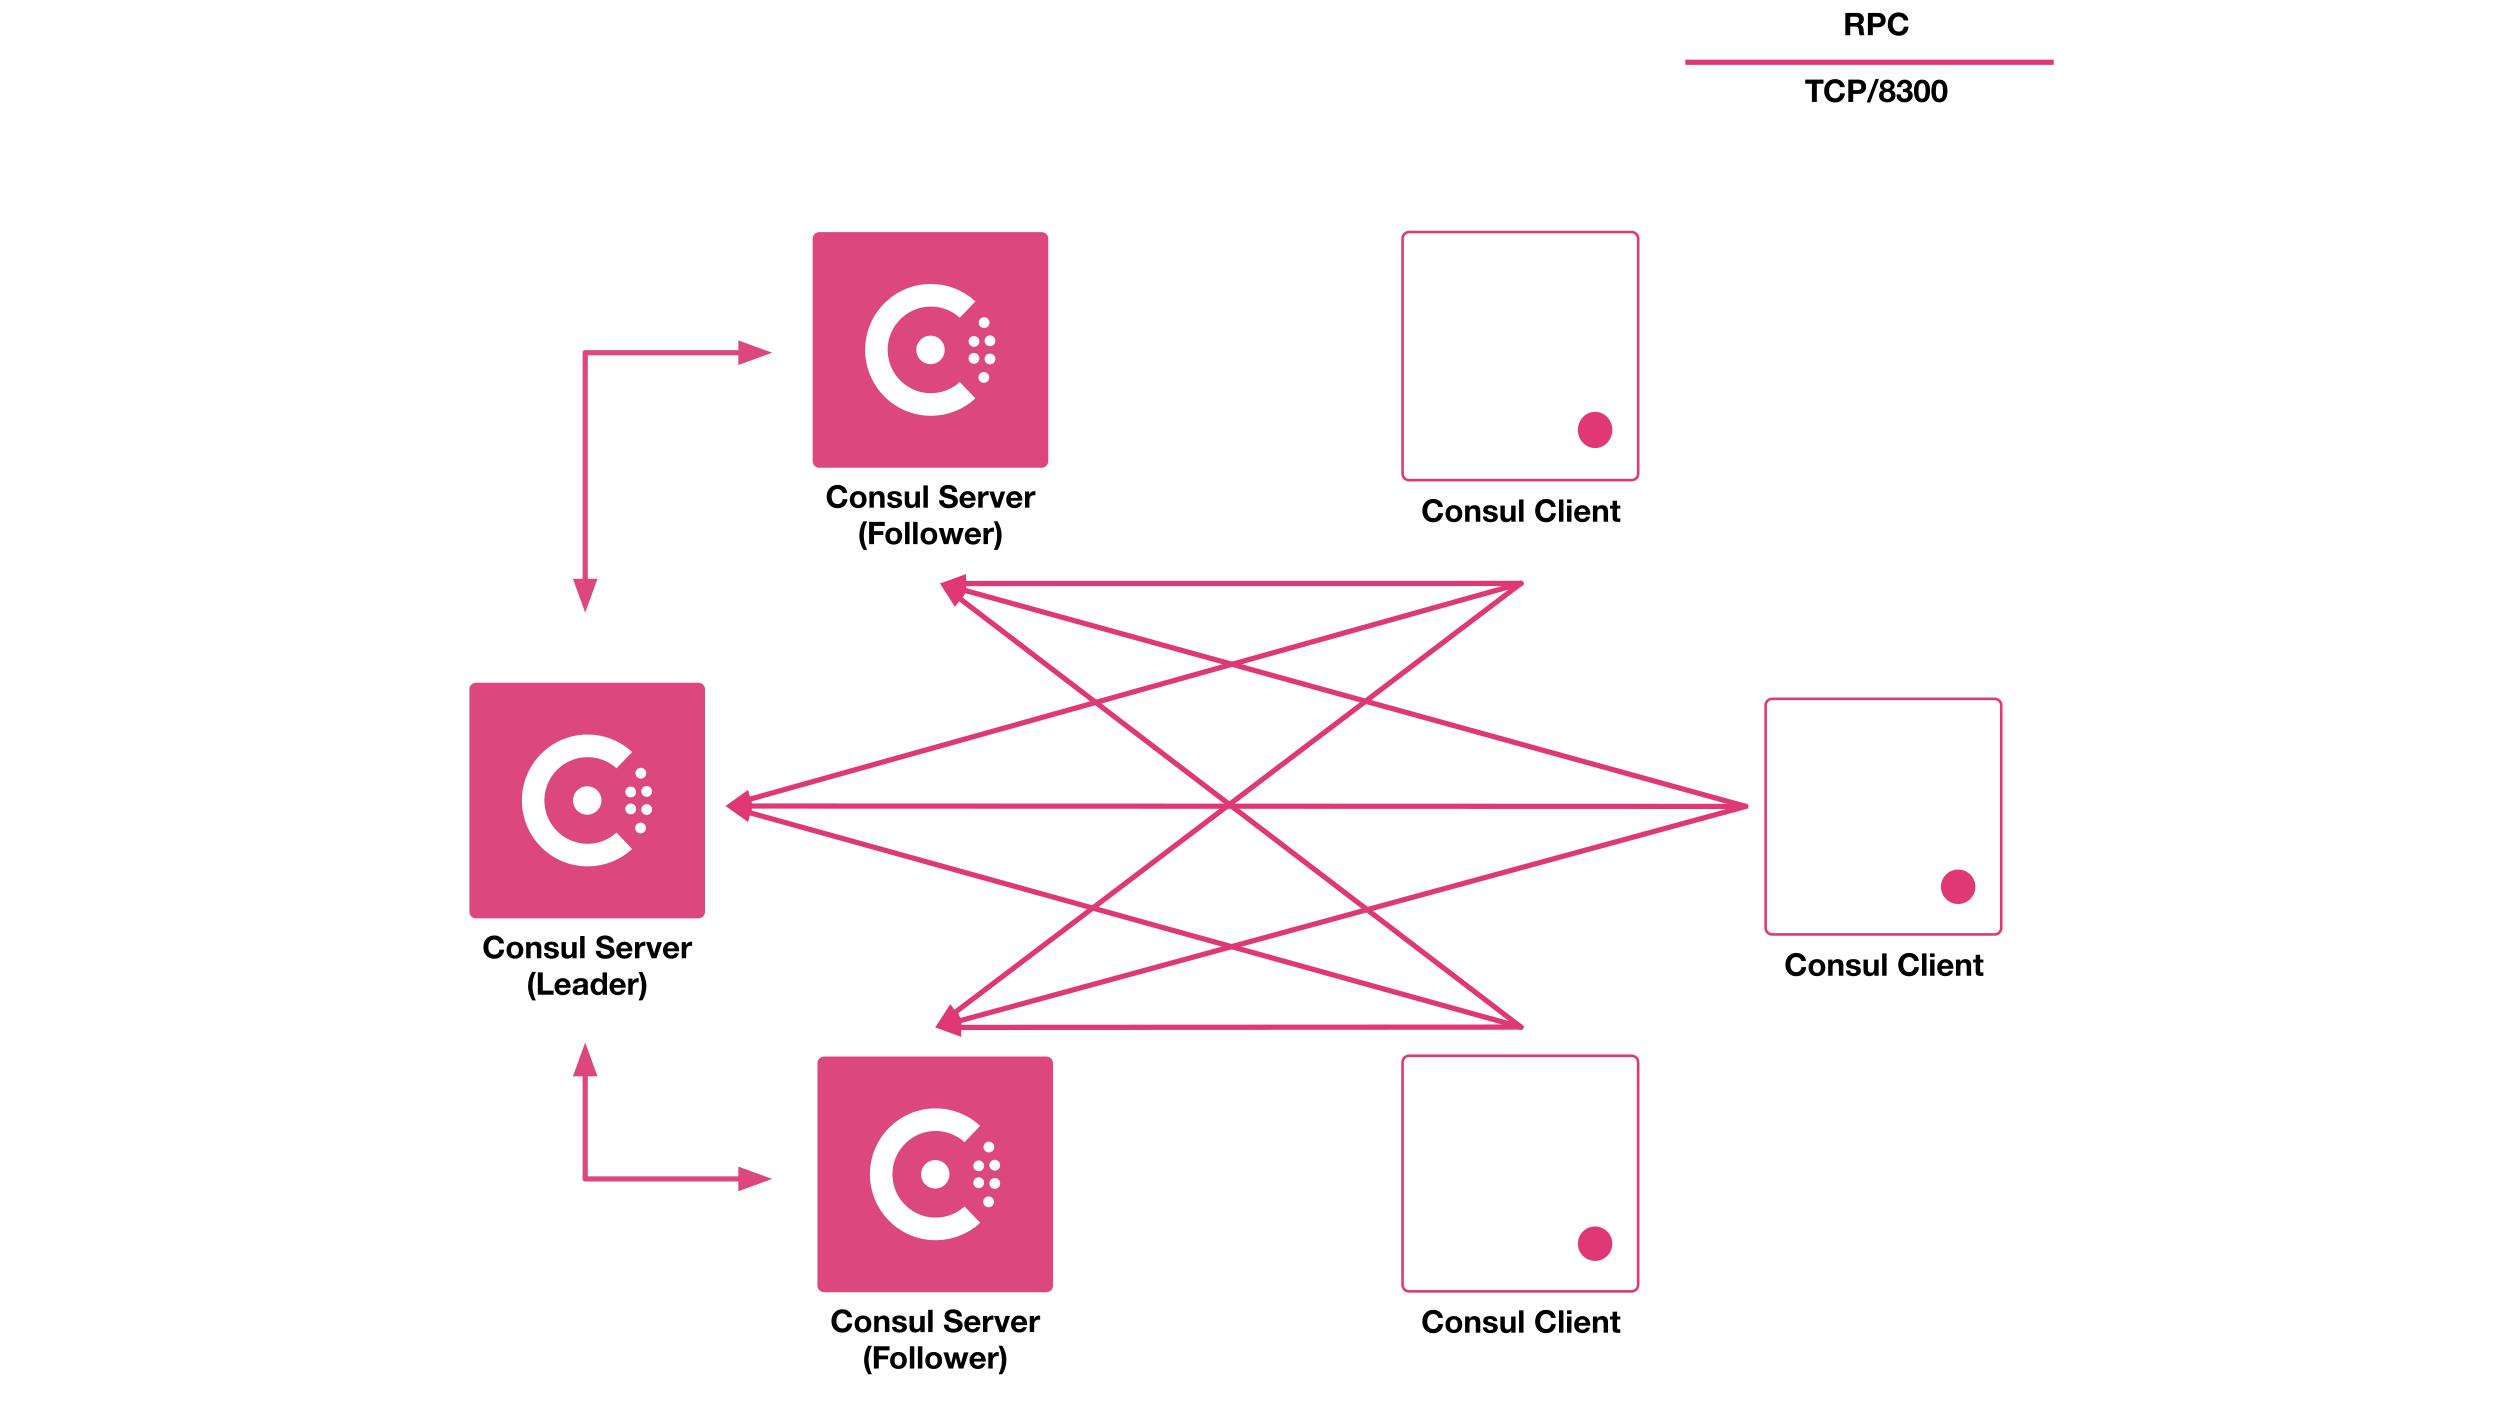 <svg version="1.1" viewBox="0.0 0.0 960.0 540.0" fill="none" stroke="none" stroke-linecap="square" stroke-miterlimit="10" xmlns:xlink="http://www.w3.org/1999/xlink" xmlns="http://www.w3.org/2000/svg"><rect x="0.0" y="0.0" width="960.0" height="540.0" fill="#333333" stroke="none"/><clipPath id="g155373dfe26_0_1495.0"><path d="m0 0l960.0 0l0 540.0l-960.0 0l0 -540.0z" clip-rule="nonzero"/></clipPath><g clip-path="url(#g155373dfe26_0_1495.0)"><path fill="#ffffff" d="m0 0l960.0 0l0 540.0l-960.0 0z" fill-rule="evenodd"/><path fill="#ffffff" d="m538.58 407.92l0 0c0 -1.388 1.125 -2.513 2.513 -2.513l85.447 0c0.667 0 1.306 0.265 1.777 0.736c0.471 0.471 0.736 1.111 0.736 1.777l0 85.454c0 1.388 -1.125 2.513 -2.513 2.513l-85.447 0c-1.388 0 -2.513 -1.125 -2.513 -2.513z" fill-rule="evenodd"/><path stroke="#e03875" stroke-width="1.0" stroke-miterlimit="400.0" stroke-linecap="butt" d="m538.58 407.92l0 0c0 -1.388 1.125 -2.513 2.513 -2.513l85.447 0c0.667 0 1.306 0.265 1.777 0.736c0.471 0.471 0.736 1.111 0.736 1.777l0 85.454c0 1.388 -1.125 2.513 -2.513 2.513l-85.447 0c-1.388 0 -2.513 -1.125 -2.513 -2.513z" fill-rule="evenodd"/><path fill="#e03875" d="m605.896 477.576l0 0c0 -3.654 2.962 -6.616 6.615 -6.616l0 0c1.754 0 3.437 0.697 4.678 1.938c1.241 1.241 1.938 2.923 1.938 4.678l0 0c0 3.654 -2.962 6.616 -6.615 6.616l0 0c-3.653 0 -6.615 -2.962 -6.615 -6.616z" fill-rule="evenodd"/><path fill="#000000" fill-opacity="0.0" d="m530.918 498.218l106.245 0l0 41.772l-106.245 0z" fill-rule="evenodd"/><path fill="#000000" d="m550.394 502.972q1.453 0 2.484 0.828q1.031 0.812 1.203 2.25l-1.812 0q-0.125 -0.672 -0.672 -1.078q-0.547 -0.422 -1.203 -0.422q-1.109 0 -1.719 0.812q-0.609 0.797 -0.609 2.125q0 1.266 0.594 2.062q0.609 0.797 1.734 0.797q0.812 0 1.312 -0.5q0.516 -0.5 0.625 -1.406l1.828 0q-0.156 1.625 -1.188 2.562q-1.016 0.938 -2.578 0.938q-1.234 0 -2.203 -0.562q-0.969 -0.562 -1.5 -1.594q-0.516 -1.031 -0.516 -2.297q0 -1.969 1.156 -3.234q1.156 -1.281 3.062 -1.281zm7.879 2.391q1.469 0 2.344 0.906q0.875 0.891 0.875 2.375q0 1.484 -0.891 2.375q-0.875 0.891 -2.328 0.891q-1.438 0 -2.328 -0.891q-0.875 -0.906 -0.875 -2.375q0 -1.469 0.859 -2.375q0.875 -0.906 2.344 -0.906zm-1.5 3.281q0 0.984 0.406 1.484q0.406 0.5 1.094 0.5q0.734 0 1.125 -0.516q0.391 -0.531 0.391 -1.469q0 -0.922 -0.391 -1.453q-0.375 -0.547 -1.125 -0.547q-0.688 0 -1.094 0.5q-0.406 0.5 -0.406 1.5zm9.377 -3.281q1.188 0 1.719 0.609q0.547 0.594 0.547 1.891l0 3.875l-1.703 0l0 -3.562q0 -0.719 -0.25 -1.094q-0.25 -0.375 -0.844 -0.375q-0.703 0 -1.016 0.422q-0.312 0.422 -0.312 1.297l0 3.312l-1.688 0l0 -6.203l1.609 0l0 0.859l0.031 0q0.312 -0.5 0.812 -0.766q0.5 -0.266 1.094 -0.266zm6.098 0q1.266 0 1.953 0.5q0.703 0.5 0.797 1.484l-1.625 0q-0.047 -0.438 -0.344 -0.641q-0.281 -0.203 -0.828 -0.203q-0.484 0 -0.719 0.156q-0.219 0.141 -0.219 0.422q0 0.281 0.297 0.469q0.297 0.188 1.188 0.359q1.422 0.266 1.906 0.703q0.5 0.438 0.5 1.141q0 1.047 -0.781 1.609q-0.766 0.547 -2.047 0.547q-1.297 0 -2.078 -0.547q-0.781 -0.547 -0.844 -1.641l1.625 0q0 0.484 0.375 0.766q0.375 0.281 0.938 0.281q0.5 0 0.797 -0.219q0.312 -0.219 0.312 -0.578q0 -0.328 -0.406 -0.531q-0.391 -0.203 -1.469 -0.422q-1.078 -0.219 -1.547 -0.609q-0.469 -0.391 -0.469 -1.062q0 -0.984 0.688 -1.484q0.703 -0.5 2.0 -0.5zm5.602 0.172l0 3.547q0 0.703 0.25 1.094q0.25 0.391 0.859 0.391q0.703 0 1.0 -0.422q0.312 -0.438 0.312 -1.297l0 -3.312l1.703 0l0 6.203l-1.625 0l0 -0.859l-0.031 0q-0.328 0.516 -0.844 0.781q-0.5 0.25 -1.062 0.25q-1.156 0 -1.703 -0.594q-0.547 -0.594 -0.547 -1.906l0 -3.875l1.688 0zm7.176 -2.359l0 8.562l-1.703 0l0 -8.562l1.703 0zm8.693 -0.203q1.453 0 2.484 0.828q1.031 0.812 1.203 2.25l-1.812 0q-0.125 -0.672 -0.672 -1.078q-0.547 -0.422 -1.203 -0.422q-1.109 0 -1.719 0.812q-0.609 0.797 -0.609 2.125q0 1.266 0.594 2.062q0.609 0.797 1.734 0.797q0.812 0 1.312 -0.5q0.516 -0.5 0.625 -1.406l1.828 0q-0.156 1.625 -1.188 2.562q-1.016 0.938 -2.578 0.938q-1.234 0 -2.203 -0.562q-0.969 -0.562 -1.5 -1.594q-0.516 -1.031 -0.516 -2.297q0 -1.969 1.156 -3.234q1.156 -1.281 3.062 -1.281zm6.629 0.203l0 8.562l-1.703 0l0 -8.562l1.703 0zm3.094 0l0 1.391l-1.703 0l0 -1.391l1.703 0zm0 2.359l0 6.203l-1.703 0l0 -6.203l1.703 0zm4.203 -0.172q1.375 0 2.203 0.953q0.828 0.938 0.828 2.422l-0.016 0.312l-4.484 0q0.047 0.797 0.422 1.188q0.391 0.391 1.094 0.391q0.469 0 0.859 -0.234q0.391 -0.25 0.5 -0.578l1.5 0q-0.344 1.047 -1.062 1.578q-0.719 0.516 -1.844 0.516q-1.438 0 -2.312 -0.906q-0.859 -0.906 -0.859 -2.359q0 -1.391 0.891 -2.328q0.891 -0.953 2.281 -0.953zm-1.469 2.609l2.781 0q-0.125 -0.688 -0.453 -1.0q-0.312 -0.328 -0.922 -0.328q-0.609 0 -0.984 0.359q-0.359 0.344 -0.422 0.969zm9.047 -2.609q1.188 0 1.719 0.609q0.547 0.594 0.547 1.891l0 3.875l-1.703 0l0 -3.562q0 -0.719 -0.25 -1.094q-0.25 -0.375 -0.844 -0.375q-0.703 0 -1.016 0.422q-0.312 0.422 -0.312 1.297l0 3.312l-1.688 0l0 -6.203l1.609 0l0 0.859l0.031 0q0.312 -0.5 0.812 -0.766q0.5 -0.266 1.094 -0.266zm5.723 -1.688l0 1.859l1.25 0l0 1.141l-1.25 0l0 3.109q0 0.375 0.141 0.531q0.141 0.156 0.578 0.156q0.141 0 0.266 -0.016q0.141 -0.016 0.266 -0.031l0 1.328q-0.219 0.031 -0.484 0.047q-0.25 0.016 -0.5 0.016q-1.109 0 -1.547 -0.375q-0.422 -0.391 -0.422 -1.062l0 -3.703l-1.031 0l0 -1.141l1.031 0l0 -1.859l1.703 0z" fill-rule="nonzero"/><path fill="#000000" fill-opacity="0.0" d="m530.918 397.317l0 0c0 -1.61 1.305 -2.916 2.916 -2.916l100.413 0c0.773 0 1.515 0.307 2.062 0.854c0.547 0.547 0.854 1.288 0.854 2.062l0 99.129c0 1.61 -1.305 2.916 -2.916 2.916l-100.413 0c-1.61 0 -2.916 -1.305 -2.916 -2.916z" fill-rule="evenodd"/><path fill="#ffffff" d="m678.001 270.86l0 0c0 -1.388 1.125 -2.513 2.513 -2.513l85.447 0c0.667 0 1.306 0.265 1.777 0.736c0.471 0.471 0.736 1.111 0.736 1.777l0 85.454c0 1.388 -1.125 2.513 -2.513 2.513l-85.447 0c-1.388 0 -2.513 -1.125 -2.513 -2.513z" fill-rule="evenodd"/><path stroke="#e03875" stroke-width="1.0" stroke-miterlimit="400.0" stroke-linecap="butt" d="m678.001 270.86l0 0c0 -1.388 1.125 -2.513 2.513 -2.513l85.447 0c0.667 0 1.306 0.265 1.777 0.736c0.471 0.471 0.736 1.111 0.736 1.777l0 85.454c0 1.388 -1.125 2.513 -2.513 2.513l-85.447 0c-1.388 0 -2.513 -1.125 -2.513 -2.513z" fill-rule="evenodd"/><path fill="#e03875" d="m745.317 340.516l0 0c0 -3.654 2.962 -6.616 6.615 -6.616l0 0c1.754 0 3.437 0.697 4.678 1.938c1.241 1.241 1.938 2.923 1.938 4.678l0 0c0 3.654 -2.962 6.616 -6.615 6.616l0 0c-3.653 0 -6.615 -2.962 -6.615 -6.616z" fill-rule="evenodd"/><path fill="#000000" fill-opacity="0.0" d="m670.338 361.158l106.245 0l0 41.772l-106.245 0z" fill-rule="evenodd"/><path fill="#000000" d="m689.815 365.912q1.453 0 2.484 0.828q1.031 0.812 1.203 2.25l-1.812 0q-0.125 -0.672 -0.672 -1.078q-0.547 -0.422 -1.203 -0.422q-1.109 0 -1.719 0.812q-0.609 0.797 -0.609 2.125q0 1.266 0.594 2.062q0.609 0.797 1.734 0.797q0.812 0 1.312 -0.5q0.516 -0.5 0.625 -1.406l1.828 0q-0.156 1.625 -1.188 2.562q-1.016 0.938 -2.578 0.938q-1.234 0 -2.203 -0.562q-0.969 -0.562 -1.5 -1.594q-0.516 -1.031 -0.516 -2.297q0 -1.969 1.156 -3.234q1.156 -1.281 3.062 -1.281zm7.879 2.391q1.469 0 2.344 0.906q0.875 0.891 0.875 2.375q0 1.484 -0.891 2.375q-0.875 0.891 -2.328 0.891q-1.438 0 -2.328 -0.891q-0.875 -0.906 -0.875 -2.375q0 -1.469 0.859 -2.375q0.875 -0.906 2.344 -0.906zm-1.5 3.281q0 0.984 0.406 1.484q0.406 0.5 1.094 0.5q0.734 0 1.125 -0.516q0.391 -0.531 0.391 -1.469q0 -0.922 -0.391 -1.453q-0.375 -0.547 -1.125 -0.547q-0.688 0 -1.094 0.5q-0.406 0.5 -0.406 1.5zm9.377 -3.281q1.188 0 1.719 0.609q0.547 0.594 0.547 1.891l0 3.875l-1.703 0l0 -3.562q0 -0.719 -0.25 -1.094q-0.25 -0.375 -0.844 -0.375q-0.703 0 -1.016 0.422q-0.312 0.422 -0.312 1.297l0 3.312l-1.688 0l0 -6.203l1.609 0l0 0.859l0.031 0q0.312 -0.5 0.812 -0.766q0.5 -0.266 1.094 -0.266zm6.098 0q1.266 0 1.953 0.5q0.703 0.5 0.797 1.484l-1.625 0q-0.047 -0.438 -0.344 -0.641q-0.281 -0.203 -0.828 -0.203q-0.484 0 -0.719 0.156q-0.219 0.141 -0.219 0.422q0 0.281 0.297 0.469q0.297 0.188 1.188 0.359q1.422 0.266 1.906 0.703q0.5 0.438 0.5 1.141q0 1.047 -0.781 1.609q-0.766 0.547 -2.047 0.547q-1.297 0 -2.078 -0.547q-0.781 -0.547 -0.844 -1.641l1.625 0q0 0.484 0.375 0.766q0.375 0.281 0.938 0.281q0.5 0 0.797 -0.219q0.312 -0.219 0.312 -0.578q0 -0.328 -0.406 -0.531q-0.391 -0.203 -1.469 -0.422q-1.078 -0.219 -1.547 -0.609q-0.469 -0.391 -0.469 -1.062q0 -0.984 0.688 -1.484q0.703 -0.5 2.0 -0.5zm5.602 0.172l0 3.547q0 0.703 0.25 1.094q0.25 0.391 0.859 0.391q0.703 0 1.0 -0.422q0.312 -0.438 0.312 -1.297l0 -3.312l1.703 0l0 6.203l-1.625 0l0 -0.859l-0.031 0q-0.328 0.516 -0.844 0.781q-0.5 0.25 -1.062 0.25q-1.156 0 -1.703 -0.594q-0.547 -0.594 -0.547 -1.906l0 -3.875l1.688 0zm7.176 -2.359l0 8.562l-1.703 0l0 -8.562l1.703 0zm8.693 -0.203q1.453 0 2.484 0.828q1.031 0.812 1.203 2.25l-1.812 0q-0.125 -0.672 -0.672 -1.078q-0.547 -0.422 -1.203 -0.422q-1.109 0 -1.719 0.812q-0.609 0.797 -0.609 2.125q0 1.266 0.594 2.062q0.609 0.797 1.734 0.797q0.812 0 1.313 -0.5q0.516 -0.5 0.625 -1.406l1.828 0q-0.156 1.625 -1.188 2.562q-1.016 0.938 -2.578 0.938q-1.234 0 -2.203 -0.562q-0.969 -0.562 -1.5 -1.594q-0.516 -1.031 -0.516 -2.297q0 -1.969 1.156 -3.234q1.156 -1.281 3.062 -1.281zm6.629 0.203l0 8.562l-1.703 0l0 -8.562l1.703 0zm3.094 0l0 1.391l-1.703 0l0 -1.391l1.703 0zm0 2.359l0 6.203l-1.703 0l0 -6.203l1.703 0zm4.203 -0.172q1.375 0 2.203 0.953q0.828 0.938 0.828 2.422l-0.016 0.312l-4.484 0q0.047 0.797 0.422 1.188q0.391 0.391 1.094 0.391q0.469 0 0.859 -0.234q0.391 -0.25 0.5 -0.578l1.5 0q-0.344 1.047 -1.062 1.578q-0.719 0.516 -1.844 0.516q-1.438 0 -2.312 -0.906q-0.859 -0.906 -0.859 -2.359q0 -1.391 0.891 -2.328q0.891 -0.953 2.281 -0.953zm-1.469 2.609l2.781 0q-0.125 -0.688 -0.453 -1.0q-0.312 -0.328 -0.922 -0.328q-0.609 0 -0.984 0.359q-0.359 0.344 -0.422 0.969zm9.047 -2.609q1.188 0 1.719 0.609q0.547 0.594 0.547 1.891l0 3.875l-1.703 0l0 -3.562q0 -0.719 -0.25 -1.094q-0.25 -0.375 -0.844 -0.375q-0.703 0 -1.016 0.422q-0.312 0.422 -0.312 1.297l0 3.312l-1.688 0l0 -6.203l1.609 0l0 0.859l0.031 0q0.312 -0.5 0.812 -0.766q0.5 -0.266 1.094 -0.266zm5.723 -1.688l0 1.859l1.25 0l0 1.141l-1.25 0l0 3.109q0 0.375 0.141 0.531q0.141 0.156 0.578 0.156q0.141 0 0.266 -0.016q0.141 -0.016 0.266 -0.031l0 1.328q-0.219 0.031 -0.484 0.047q-0.25 0.016 -0.5 0.016q-1.109 0 -1.547 -0.375q-0.422 -0.391 -0.422 -1.062l0 -3.703l-1.031 0l0 -1.141l1.031 0l0 -1.859l1.703 0z" fill-rule="nonzero"/><path fill="#000000" fill-opacity="0.0" d="m670.338 260.085l0 0c0 -1.61 1.305 -2.916 2.916 -2.916l100.413 0c0.773 0 1.515 0.307 2.062 0.854c0.547 0.547 0.854 1.288 0.854 2.062l0 99.129c0 1.61 -1.305 2.916 -2.916 2.916l-100.413 0c-1.61 0 -2.916 -1.305 -2.916 -2.916z" fill-rule="evenodd"/><path fill="#dc477d" d="m180.248 264.682l0 0c0 -1.388 1.125 -2.513 2.513 -2.513l85.448 0c0.667 0 1.306 0.265 1.777 0.736c0.471 0.471 0.736 1.111 0.736 1.777l0 85.448c0 1.388 -1.125 2.513 -2.513 2.513l-85.448 0c-1.388 0 -2.513 -1.125 -2.513 -2.513z" fill-rule="evenodd"/><path fill="#ffffff" d="m225.662 332.688c-13.937 0.012 -25.244 -11.313 -25.256 -25.294c-0.011 -13.981 11.278 -25.324 25.214 -25.335c6.34 -0.005 12.449 2.384 17.113 6.691l0 0l-5.989 6.285l0 0c-6.795 -6.16 -17.282 -5.628 -23.423 1.189c-6.141 6.817 -5.61 17.337 1.185 23.497c6.314 5.724 15.923 5.724 22.238 0l0 0l5.989 6.285l0 0c-4.65 4.302 -10.746 6.688 -17.072 6.682z" fill-rule="evenodd"/><path fill="#ffffff" d="m245.968 320.026c-1.142 0 -2.068 -0.929 -2.068 -2.075c0 -1.146 0.926 -2.075 2.068 -2.075c1.142 0 2.068 0.929 2.068 2.075c-0.003 1.145 -0.927 2.072 -2.068 2.075z" fill-rule="evenodd"/><path fill="#ffffff" d="m225.501 312.859c-3.017 0 -5.463 -2.454 -5.463 -5.481c0 -3.027 2.446 -5.481 5.463 -5.481c3.017 0 5.463 2.454 5.463 5.481c-0.003 3.026 -2.447 5.478 -5.463 5.481z" fill-rule="evenodd"/><path fill="#ffffff" d="m248.336 312.938c-1.142 0 -2.068 -0.929 -2.068 -2.075c0 -1.146 0.926 -2.075 2.068 -2.075c1.142 0 2.068 0.929 2.068 2.075c-0.003 1.145 -0.927 2.072 -2.068 2.075z" fill-rule="evenodd"/><path fill="#ffffff" d="m242.191 312.702c-1.142 0 -2.068 -0.929 -2.068 -2.075c0 -1.146 0.926 -2.075 2.068 -2.075c1.142 0 2.068 0.929 2.068 2.075c0 1.146 -0.926 2.075 -2.068 2.075z" fill-rule="evenodd"/><path fill="#ffffff" d="m248.336 305.964c-1.142 0 -2.068 -0.929 -2.068 -2.075c0 -1.146 0.926 -2.075 2.068 -2.075c1.142 0 2.068 0.929 2.068 2.075c-0.003 1.145 -0.927 2.072 -2.068 2.075z" fill-rule="evenodd"/><path fill="#ffffff" d="m242.191 306.2c-1.142 0 -2.068 -0.929 -2.068 -2.075c0 -1.146 0.926 -2.075 2.068 -2.075c1.142 0 2.068 0.929 2.068 2.075c0 0.002 0 0.003 0 0.005c-0.003 1.144 -0.928 2.07 -2.068 2.07z" fill-rule="evenodd"/><path fill="#ffffff" d="m246.088 298.987c-1.142 0.003 -2.07 -0.924 -2.073 -2.07c-0.003 -1.146 0.921 -2.077 2.064 -2.079c1.142 -0.003 2.07 0.924 2.073 2.07c0 0.001 0 0.003 0 0.005c0 1.144 -0.923 2.072 -2.064 2.075z" fill-rule="evenodd"/><path fill="#000000" fill-opacity="0.0" d="m172.363 354.454l106.245 0l0 41.772l-106.245 0z" fill-rule="evenodd"/><path fill="#000000" d="m189.848 359.209q1.453 0 2.484 0.828q1.031 0.812 1.203 2.25l-1.812 0q-0.125 -0.672 -0.672 -1.078q-0.547 -0.422 -1.203 -0.422q-1.109 0 -1.719 0.812q-0.609 0.797 -0.609 2.125q0 1.266 0.594 2.062q0.609 0.797 1.734 0.797q0.812 0 1.312 -0.5q0.516 -0.5 0.625 -1.406l1.828 0q-0.156 1.625 -1.188 2.562q-1.016 0.938 -2.578 0.938q-1.234 0 -2.203 -0.562q-0.969 -0.562 -1.5 -1.594q-0.516 -1.031 -0.516 -2.297q0 -1.969 1.156 -3.234q1.156 -1.281 3.062 -1.281zm7.879 2.391q1.469 0 2.344 0.906q0.875 0.891 0.875 2.375q0 1.484 -0.891 2.375q-0.875 0.891 -2.328 0.891q-1.438 0 -2.328 -0.891q-0.875 -0.906 -0.875 -2.375q0 -1.469 0.859 -2.375q0.875 -0.906 2.344 -0.906zm-1.5 3.281q0 0.984 0.406 1.484q0.406 0.5 1.094 0.5q0.734 0 1.125 -0.516q0.391 -0.531 0.391 -1.469q0 -0.922 -0.391 -1.453q-0.375 -0.547 -1.125 -0.547q-0.688 0 -1.094 0.5q-0.406 0.5 -0.406 1.5zm9.377 -3.281q1.188 0 1.719 0.609q0.547 0.594 0.547 1.891l0 3.875l-1.703 0l0 -3.562q0 -0.719 -0.25 -1.094q-0.25 -0.375 -0.844 -0.375q-0.703 0 -1.016 0.422q-0.312 0.422 -0.312 1.297l0 3.312l-1.688 0l0 -6.203l1.609 0l0 0.859l0.031 0q0.312 -0.5 0.812 -0.766q0.5 -0.266 1.094 -0.266zm6.098 0q1.266 0 1.953 0.5q0.703 0.5 0.797 1.484l-1.625 0q-0.047 -0.438 -0.344 -0.641q-0.281 -0.203 -0.828 -0.203q-0.484 0 -0.719 0.156q-0.219 0.141 -0.219 0.422q0 0.281 0.297 0.469q0.297 0.188 1.188 0.359q1.422 0.266 1.906 0.703q0.5 0.438 0.5 1.141q0 1.047 -0.781 1.609q-0.766 0.547 -2.047 0.547q-1.297 0 -2.078 -0.547q-0.781 -0.547 -0.844 -1.641l1.625 0q0 0.484 0.375 0.766q0.375 0.281 0.938 0.281q0.5 0 0.797 -0.219q0.312 -0.219 0.312 -0.578q0 -0.328 -0.406 -0.531q-0.391 -0.203 -1.469 -0.422q-1.078 -0.219 -1.547 -0.609q-0.469 -0.391 -0.469 -1.062q0 -0.984 0.688 -1.484q0.703 -0.5 2.0 -0.5zm5.602 0.172l0 3.547q0 0.703 0.25 1.094q0.25 0.391 0.859 0.391q0.703 0 1.0 -0.422q0.312 -0.438 0.312 -1.297l0 -3.312l1.703 0l0 6.203l-1.625 0l0 -0.859l-0.031 0q-0.328 0.516 -0.844 0.781q-0.5 0.25 -1.062 0.25q-1.156 0 -1.703 -0.594q-0.547 -0.594 -0.547 -1.906l0 -3.875l1.688 0zm7.176 -2.359l0 8.562l-1.703 0l0 -8.562l1.703 0zm7.803 -0.203q1.547 0 2.484 0.719q0.938 0.719 0.938 2.031l-1.812 0q-0.047 -0.641 -0.453 -0.969q-0.391 -0.328 -1.234 -0.328q-0.578 0 -0.953 0.266q-0.359 0.25 -0.359 0.719q0 0.312 0.156 0.469q0.156 0.156 0.625 0.344q0.469 0.172 2.062 0.547q1.062 0.25 1.656 0.875q0.609 0.609 0.609 1.547q0 1.25 -0.938 2.0q-0.938 0.75 -2.625 0.75q-1.609 0 -2.641 -0.797q-1.016 -0.797 -1.016 -2.203l0 -0.047l1.828 0q0 0.797 0.516 1.188q0.531 0.391 1.375 0.391q0.766 0 1.219 -0.266q0.453 -0.281 0.453 -0.797q0 -0.422 -0.359 -0.688q-0.344 -0.266 -1.109 -0.453q-0.984 -0.219 -1.781 -0.469q-0.797 -0.25 -1.328 -0.812q-0.531 -0.562 -0.531 -1.438q0 -1.156 0.922 -1.859q0.938 -0.719 2.297 -0.719zm7.521 2.391q1.375 0 2.203 0.953q0.828 0.938 0.828 2.422l-0.016 0.312l-4.484 0q0.047 0.797 0.422 1.188q0.391 0.391 1.094 0.391q0.469 0 0.859 -0.234q0.391 -0.25 0.5 -0.578l1.5 0q-0.344 1.047 -1.062 1.578q-0.719 0.516 -1.844 0.516q-1.438 0 -2.312 -0.906q-0.859 -0.906 -0.859 -2.359q0 -1.391 0.891 -2.328q0.891 -0.953 2.281 -0.953zm-1.469 2.609l2.781 0q-0.125 -0.688 -0.453 -1.0q-0.312 -0.328 -0.922 -0.328q-0.609 0 -0.984 0.359q-0.359 0.344 -0.422 0.969zm9.109 -2.609q0.109 0 0.203 0.016q0.094 0.016 0.172 0.047l0 1.578q-0.141 -0.031 -0.281 -0.031q-0.141 -0.016 -0.328 -0.016q-0.859 0 -1.281 0.531q-0.406 0.516 -0.406 1.406l0 2.844l-1.688 0l0 -6.203l1.609 0l0 1.156l0.031 0q0.266 -0.609 0.797 -0.969q0.547 -0.359 1.172 -0.359zm2.395 0.172l1.312 4.234l0.031 0l1.297 -4.234l1.703 0l-2.109 6.203l-1.891 0l-2.125 -6.203l1.781 0zm7.912 -0.172q1.375 0 2.203 0.953q0.828 0.938 0.828 2.422l-0.016 0.312l-4.484 0q0.047 0.797 0.422 1.188q0.391 0.391 1.094 0.391q0.469 0 0.859 -0.234q0.391 -0.25 0.5 -0.578l1.5 0q-0.344 1.047 -1.062 1.578q-0.719 0.516 -1.844 0.516q-1.438 0 -2.312 -0.906q-0.859 -0.906 -0.859 -2.359q0 -1.391 0.891 -2.328q0.891 -0.953 2.281 -0.953zm-1.469 2.609l2.781 0q-0.125 -0.688 -0.453 -1.0q-0.312 -0.328 -0.922 -0.328q-0.609 0 -0.984 0.359q-0.359 0.344 -0.422 0.969zm9.109 -2.609q0.109 0 0.203 0.016q0.094 0.016 0.172 0.047l0 1.578q-0.141 -0.031 -0.281 -0.031q-0.141 -0.016 -0.328 -0.016q-0.859 0 -1.281 0.531q-0.406 0.516 -0.406 1.406l0 2.844l-1.688 0l0 -6.203l1.609 0l0 1.156l0.031 0q0.266 -0.609 0.797 -0.969q0.547 -0.359 1.172 -0.359z" fill-rule="nonzero"/><path fill="#000000" d="m205.791 373.209q-0.641 1.188 -0.984 2.578q-0.328 1.391 -0.328 2.859q0 1.469 0.312 2.844q0.312 1.359 0.984 2.672l-1.422 0q-0.766 -1.281 -1.172 -2.672q-0.406 -1.391 -0.406 -2.734q0 -1.391 0.406 -2.906q0.406 -1.516 1.172 -2.641l1.438 0zm2.629 0.203l0 6.984l4.172 0l0 1.578l-6.062 0l0 -8.562l1.891 0zm7.693 2.188q1.375 0 2.203 0.953q0.828 0.938 0.828 2.422l-0.016 0.312l-4.484 0q0.047 0.797 0.422 1.188q0.391 0.391 1.094 0.391q0.469 0 0.859 -0.234q0.391 -0.25 0.5 -0.578l1.5 0q-0.344 1.047 -1.062 1.578q-0.719 0.516 -1.844 0.516q-1.438 0 -2.312 -0.906q-0.859 -0.906 -0.859 -2.359q0 -1.391 0.891 -2.328q0.891 -0.953 2.281 -0.953zm-1.469 2.609l2.781 0q-0.125 -0.688 -0.453 -1.0q-0.312 -0.328 -0.922 -0.328q-0.609 0 -0.984 0.359q-0.359 0.344 -0.422 0.969zm8.344 -2.609q1.375 0 2.047 0.453q0.672 0.453 0.672 1.281l0 3.328q0 0.375 0.047 0.75q0.047 0.375 0.172 0.562l-1.734 0q-0.047 -0.141 -0.078 -0.281q-0.031 -0.156 -0.047 -0.312q-0.359 0.375 -0.891 0.578q-0.516 0.188 -1.188 0.188q-0.969 0 -1.547 -0.484q-0.562 -0.484 -0.562 -1.375q0 -0.875 0.531 -1.328q0.547 -0.469 1.969 -0.625q0.984 -0.094 1.297 -0.234q0.328 -0.156 0.328 -0.531q0 -0.406 -0.25 -0.609q-0.234 -0.219 -0.844 -0.219q-0.531 0 -0.812 0.234q-0.281 0.219 -0.328 0.703l-1.703 0q0.062 -1.016 0.828 -1.547q0.781 -0.531 2.094 -0.531zm-1.406 4.609q0 0.375 0.25 0.594q0.25 0.203 0.797 0.203q0.672 0 1.016 -0.359q0.359 -0.359 0.359 -1.047l0 -0.656q-0.156 0.125 -0.406 0.188q-0.25 0.047 -0.891 0.141q-0.594 0.078 -0.859 0.312q-0.266 0.219 -0.266 0.625zm11.5 -6.797l0 8.562l-1.625 0l0 -0.797l-0.031 0q-0.266 0.484 -0.75 0.734q-0.484 0.234 -1.125 0.234q-1.266 0 -2.031 -0.938q-0.75 -0.938 -0.75 -2.391q0 -1.391 0.734 -2.297q0.75 -0.922 2.016 -0.922q0.578 0 1.047 0.234q0.484 0.234 0.781 0.688l0.031 0l0 -3.109l1.703 0zm-4.609 5.453q0 0.859 0.391 1.438q0.406 0.562 1.109 0.562q0.703 0 1.078 -0.516q0.375 -0.531 0.375 -1.5q0 -0.906 -0.375 -1.438q-0.359 -0.531 -1.094 -0.531q-0.703 0 -1.094 0.531q-0.391 0.531 -0.391 1.453zm8.752 -3.266q1.375 0 2.203 0.953q0.828 0.938 0.828 2.422l-0.016 0.312l-4.484 0q0.047 0.797 0.422 1.188q0.391 0.391 1.094 0.391q0.469 0 0.859 -0.234q0.391 -0.25 0.5 -0.578l1.5 0q-0.344 1.047 -1.062 1.578q-0.719 0.516 -1.844 0.516q-1.438 0 -2.312 -0.906q-0.859 -0.906 -0.859 -2.359q0 -1.391 0.891 -2.328q0.891 -0.953 2.281 -0.953zm-1.469 2.609l2.781 0q-0.125 -0.688 -0.453 -1.0q-0.312 -0.328 -0.922 -0.328q-0.609 0 -0.984 0.359q-0.359 0.344 -0.422 0.969zm9.109 -2.609q0.109 0 0.203 0.016q0.094 0.016 0.172 0.047l0 1.578q-0.141 -0.031 -0.281 -0.031q-0.141 -0.016 -0.328 -0.016q-0.859 0 -1.281 0.531q-0.406 0.516 -0.406 1.406l0 2.844l-1.688 0l0 -6.203l1.609 0l0 1.156l0.031 0q0.266 -0.609 0.797 -0.969q0.547 -0.359 1.172 -0.359zm1.748 -2.391q0.781 1.266 1.188 2.656q0.406 1.391 0.406 2.75q0 1.375 -0.422 2.906q-0.406 1.516 -1.172 2.641l-1.422 0q0.656 -1.25 0.969 -2.609q0.328 -1.375 0.328 -2.812q0 -1.5 -0.328 -2.875q-0.312 -1.391 -0.969 -2.656l1.422 0z" fill-rule="nonzero"/><path fill="#000000" fill-opacity="0.0" d="m172.363 259.938l0 0c0 -1.61 1.305 -2.916 2.916 -2.916l100.413 0c0.773 0 1.515 0.307 2.062 0.854c0.547 0.547 0.854 1.288 0.854 2.062l0 99.129c0 1.61 -1.305 2.916 -2.916 2.916l-100.413 0c-1.61 0 -2.916 -1.305 -2.916 -2.916z" fill-rule="evenodd"/><path fill="#000000" fill-opacity="0.0" d="m648.173 23.908l139.465 0" fill-rule="evenodd"/><path stroke="#e03875" stroke-width="2.0" stroke-miterlimit="400.0" stroke-linecap="butt" d="m648.173 23.908l139.465 0" fill-rule="evenodd"/><path fill="#000000" fill-opacity="0.0" d="m667.429 0.009l106.268 0l0 22.173l-106.268 0z" fill-rule="evenodd"/><path fill="#000000" d="m713.28 4.967q1.031 0 1.734 0.672q0.719 0.656 0.719 1.688q0 0.812 -0.344 1.344q-0.328 0.531 -1.016 0.797l0 0.031q0.609 0.156 0.922 0.719q0.328 0.562 0.359 1.719q0.031 1.172 0.328 1.594l-1.875 0q-0.172 -0.422 -0.234 -1.344q-0.078 -1.266 -0.422 -1.625q-0.328 -0.375 -1.031 -0.375l-1.922 0l0 3.344l-1.891 0l0 -8.562l4.672 0zm-0.688 3.875q0.594 0 0.922 -0.281q0.344 -0.297 0.344 -0.953q0 -0.609 -0.328 -0.891q-0.312 -0.297 -0.938 -0.297l-2.094 0l0 2.422l2.094 0zm8.604 -3.875q1.344 0 2.125 0.75q0.781 0.75 0.781 2.0q0 1.234 -0.781 1.984q-0.781 0.75 -2.125 0.75l-2.031 0l0 3.078l-1.891 0l0 -8.562l3.922 0zm-0.516 4.031q0.812 0 1.203 -0.297q0.391 -0.312 0.391 -0.984q0 -0.656 -0.391 -0.969q-0.375 -0.328 -1.203 -0.328l-1.516 0l0 2.578l1.516 0zm8.441 -4.234q1.453 0 2.484 0.828q1.031 0.812 1.203 2.25l-1.812 0q-0.125 -0.672 -0.672 -1.078q-0.547 -0.422 -1.203 -0.422q-1.109 0 -1.719 0.812q-0.609 0.797 -0.609 2.125q0 1.266 0.594 2.062q0.609 0.797 1.734 0.797q0.812 0 1.312 -0.5q0.516 -0.5 0.625 -1.406l1.828 0q-0.156 1.625 -1.188 2.562q-1.016 0.938 -2.578 0.938q-1.234 0 -2.203 -0.562q-0.969 -0.562 -1.5 -1.594q-0.516 -1.031 -0.516 -2.297q0 -1.969 1.156 -3.234q1.156 -1.281 3.062 -1.281z" fill-rule="nonzero"/><path fill="#000000" fill-opacity="0.0" d="m667.429 25.619l106.268 0l0 22.173l-106.268 0z" fill-rule="evenodd"/><path fill="#000000" d="m700.225 30.576l0 1.578l-2.562 0l0 6.984l-1.891 0l0 -6.984l-2.562 0l0 -1.578l7.016 0zm4.473 -0.203q1.453 0 2.484 0.828q1.031 0.812 1.203 2.25l-1.812 0q-0.125 -0.672 -0.672 -1.078q-0.547 -0.422 -1.203 -0.422q-1.109 0 -1.719 0.812q-0.609 0.797 -0.609 2.125q0 1.266 0.594 2.062q0.609 0.797 1.734 0.797q0.812 0 1.312 -0.5q0.516 -0.5 0.625 -1.406l1.828 0q-0.156 1.625 -1.188 2.562q-1.016 0.938 -2.578 0.938q-1.234 0 -2.203 -0.562q-0.969 -0.562 -1.5 -1.594q-0.516 -1.031 -0.516 -2.297q0 -1.969 1.156 -3.234q1.156 -1.281 3.062 -1.281zm8.973 0.203q1.344 0 2.125 0.75q0.781 0.75 0.781 2q0 1.234 -0.781 1.984q-0.781 0.75 -2.125 0.75l-2.031 0l0 3.078l-1.891 0l0 -8.562l3.922 0zm-0.516 4.031q0.812 0 1.203 -0.297q0.391 -0.312 0.391 -0.984q0 -0.656 -0.391 -0.969q-0.375 -0.328 -1.203 -0.328l-1.516 0l0 2.578l1.516 0zm8.348 -4.234l-3.344 8.969l-1.375 0l3.359 -8.969l1.359 0zm3.234 0.203q1.297 0 2.047 0.703q0.75 0.703 0.75 1.547q0 0.609 -0.312 1.078q-0.297 0.469 -0.906 0.688l0 0.016q0.781 0.188 1.172 0.734q0.391 0.547 0.391 1.328q0 1.203 -0.906 1.922q-0.906 0.719 -2.234 0.719q-1.391 0 -2.297 -0.703q-0.891 -0.703 -0.891 -1.938q0 -0.797 0.406 -1.328q0.422 -0.547 1.172 -0.734l0 -0.016q-0.594 -0.172 -0.922 -0.625q-0.312 -0.469 -0.312 -1.109q0 -1.016 0.828 -1.641q0.844 -0.641 2.016 -0.641zm-1.297 2.437q0 0.484 0.359 0.797q0.359 0.312 0.922 0.312q0.578 0 0.922 -0.297q0.344 -0.297 0.344 -0.812q0 -0.516 -0.328 -0.828q-0.312 -0.328 -0.938 -0.328q-0.578 0 -0.938 0.328q-0.344 0.328 -0.344 0.828zm-0.188 3.578q0 0.609 0.422 1.031q0.438 0.406 1.062 0.406q0.625 0 1.031 -0.406q0.406 -0.406 0.406 -1.016q0 -0.578 -0.422 -0.953q-0.406 -0.391 -1.031 -0.391q-0.609 0 -1.047 0.359q-0.422 0.344 -0.422 0.969zm8.111 -6.016q1.141 0 1.984 0.656q0.844 0.656 0.844 1.672q0 0.609 -0.312 1.078q-0.297 0.453 -0.875 0.625l0 0.031q0.703 0.156 1.094 0.688q0.406 0.516 0.406 1.219q0 1.234 -0.906 2.0q-0.906 0.766 -2.219 0.766q-1.422 0 -2.281 -0.797q-0.844 -0.812 -0.844 -2.172l0 -0.094l1.625 0q0.031 0.781 0.422 1.219q0.391 0.438 1.047 0.438q0.609 0 0.984 -0.375q0.391 -0.391 0.391 -0.953q0 -0.625 -0.375 -0.922q-0.375 -0.312 -1.391 -0.312l-0.188 0l0 -1.203l0.297 0q0.719 0 1.109 -0.266q0.391 -0.281 0.391 -0.781q0 -0.5 -0.344 -0.812q-0.328 -0.312 -0.844 -0.312q-0.578 0 -0.938 0.391q-0.344 0.375 -0.359 1.109l-1.625 0q0.047 -1.312 0.844 -2.094q0.797 -0.797 2.062 -0.797zm6.689 0q1.5 0 2.297 1.094q0.797 1.094 0.797 3.234q0 2.156 -0.797 3.281q-0.781 1.125 -2.297 1.125q-1.5 0 -2.297 -1.109q-0.781 -1.125 -0.781 -3.297q0 -2.125 0.781 -3.219q0.781 -1.109 2.297 -1.109zm-1.375 4.344q0 1.297 0.172 1.891q0.188 0.578 0.484 0.844q0.297 0.25 0.719 0.25q0.672 0 1.031 -0.656q0.359 -0.672 0.359 -2.344q0 -1.609 -0.359 -2.266q-0.359 -0.672 -1.047 -0.672q-0.641 0 -1.0 0.641q-0.359 0.641 -0.359 2.312zm8.049 -4.344q1.5 0 2.297 1.094q0.797 1.094 0.797 3.234q0 2.156 -0.797 3.281q-0.781 1.125 -2.297 1.125q-1.5 0 -2.297 -1.109q-0.781 -1.125 -0.781 -3.297q0 -2.125 0.781 -3.219q0.781 -1.109 2.297 -1.109zm-1.375 4.344q0 1.297 0.172 1.891q0.188 0.578 0.484 0.844q0.297 0.25 0.719 0.25q0.672 0 1.031 -0.656q0.359 -0.672 0.359 -2.344q0 -1.609 -0.359 -2.266q-0.359 -0.672 -1.047 -0.672q-0.641 0 -1.0 0.641q-0.359 0.641 -0.359 2.312z" fill-rule="nonzero"/><path fill="#ffffff" d="m538.586 91.62l0 0c0 -1.388 1.125 -2.513 2.513 -2.513l85.447 0c0.667 0 1.306 0.265 1.777 0.736c0.471 0.471 0.736 1.111 0.736 1.777l0 90.248c0 1.388 -1.125 2.513 -2.513 2.513l-85.447 0c-1.388 0 -2.513 -1.125 -2.513 -2.513z" fill-rule="evenodd"/><path stroke="#e03875" stroke-width="1.0" stroke-miterlimit="400.0" stroke-linecap="butt" d="m538.586 91.62l0 0c0 -1.388 1.125 -2.513 2.513 -2.513l85.447 0c0.667 0 1.306 0.265 1.777 0.736c0.471 0.471 0.736 1.111 0.736 1.777l0 90.248c0 1.388 -1.125 2.513 -2.513 2.513l-85.447 0c-1.388 0 -2.513 -1.125 -2.513 -2.513z" fill-rule="evenodd"/><path fill="#e03875" d="m605.902 165.099l0 0c0 -3.847 2.962 -6.966 6.615 -6.966l0 0c1.754 0 3.437 0.734 4.678 2.04c1.241 1.306 1.938 3.078 1.938 4.926l0 0c0 3.847 -2.962 6.966 -6.615 6.966l0 0c-3.653 0 -6.615 -3.119 -6.615 -6.966z" fill-rule="evenodd"/><path fill="#000000" fill-opacity="0.0" d="m530.923 186.835l106.245 0l0 37.188l-106.245 0z" fill-rule="evenodd"/><path fill="#000000" d="m550.4 191.589q1.453 0 2.484 0.828q1.031 0.812 1.203 2.25l-1.812 0q-0.125 -0.672 -0.672 -1.078q-0.547 -0.422 -1.203 -0.422q-1.109 0 -1.719 0.812q-0.609 0.797 -0.609 2.125q0 1.266 0.594 2.062q0.609 0.797 1.734 0.797q0.812 0 1.312 -0.5q0.516 -0.5 0.625 -1.406l1.828 0q-0.156 1.625 -1.188 2.562q-1.016 0.938 -2.578 0.938q-1.234 0 -2.203 -0.562q-0.969 -0.562 -1.5 -1.594q-0.516 -1.031 -0.516 -2.297q0 -1.969 1.156 -3.234q1.156 -1.281 3.062 -1.281zm7.879 2.391q1.469 0 2.344 0.906q0.875 0.891 0.875 2.375q0 1.484 -0.891 2.375q-0.875 0.891 -2.328 0.891q-1.438 0 -2.328 -0.891q-0.875 -0.906 -0.875 -2.375q0 -1.469 0.859 -2.375q0.875 -0.906 2.344 -0.906zm-1.5 3.281q0 0.984 0.406 1.484q0.406 0.5 1.094 0.5q0.734 0 1.125 -0.516q0.391 -0.531 0.391 -1.469q0 -0.922 -0.391 -1.453q-0.375 -0.547 -1.125 -0.547q-0.688 0 -1.094 0.5q-0.406 0.5 -0.406 1.5zm9.377 -3.281q1.188 0 1.719 0.609q0.547 0.594 0.547 1.891l0 3.875l-1.703 0l0 -3.562q0 -0.719 -0.25 -1.094q-0.25 -0.375 -0.844 -0.375q-0.703 0 -1.016 0.422q-0.312 0.422 -0.312 1.297l0 3.312l-1.688 0l0 -6.203l1.609 0l0 0.859l0.031 0q0.312 -0.5 0.812 -0.766q0.5 -0.266 1.094 -0.266zm6.098 0q1.266 0 1.953 0.5q0.703 0.5 0.797 1.484l-1.625 0q-0.047 -0.438 -0.344 -0.641q-0.281 -0.203 -0.828 -0.203q-0.484 0 -0.719 0.156q-0.219 0.141 -0.219 0.422q0 0.281 0.297 0.469q0.297 0.188 1.188 0.359q1.422 0.266 1.906 0.703q0.5 0.438 0.5 1.141q0 1.047 -0.781 1.609q-0.766 0.547 -2.047 0.547q-1.297 0 -2.078 -0.547q-0.781 -0.547 -0.844 -1.641l1.625 0q0 0.484 0.375 0.766q0.375 0.281 0.938 0.281q0.5 0 0.797 -0.219q0.312 -0.219 0.312 -0.578q0 -0.328 -0.406 -0.531q-0.391 -0.203 -1.469 -0.422q-1.078 -0.219 -1.547 -0.609q-0.469 -0.391 -0.469 -1.062q0 -0.984 0.688 -1.484q0.703 -0.5 2.0 -0.5zm5.602 0.172l0 3.547q0 0.703 0.25 1.094q0.25 0.391 0.859 0.391q0.703 0 1.0 -0.422q0.312 -0.438 0.312 -1.297l0 -3.312l1.703 0l0 6.203l-1.625 0l0 -0.859l-0.031 0q-0.328 0.516 -0.844 0.781q-0.5 0.25 -1.062 0.25q-1.156 0 -1.703 -0.594q-0.547 -0.594 -0.547 -1.906l0 -3.875l1.688 0zm7.176 -2.359l0 8.562l-1.703 0l0 -8.562l1.703 0zm8.693 -0.203q1.453 0 2.484 0.828q1.031 0.812 1.203 2.25l-1.812 0q-0.125 -0.672 -0.672 -1.078q-0.547 -0.422 -1.203 -0.422q-1.109 0 -1.719 0.812q-0.609 0.797 -0.609 2.125q0 1.266 0.594 2.062q0.609 0.797 1.734 0.797q0.812 0 1.312 -0.5q0.516 -0.5 0.625 -1.406l1.828 0q-0.156 1.625 -1.188 2.562q-1.016 0.938 -2.578 0.938q-1.234 0 -2.203 -0.562q-0.969 -0.562 -1.5 -1.594q-0.516 -1.031 -0.516 -2.297q0 -1.969 1.156 -3.234q1.156 -1.281 3.062 -1.281zm6.629 0.203l0 8.562l-1.703 0l0 -8.562l1.703 0zm3.094 0l0 1.391l-1.703 0l0 -1.391l1.703 0zm0 2.359l0 6.203l-1.703 0l0 -6.203l1.703 0zm4.203 -0.172q1.375 0 2.203 0.953q0.828 0.938 0.828 2.422l-0.016 0.312l-4.484 0q0.047 0.797 0.422 1.188q0.391 0.391 1.094 0.391q0.469 0 0.859 -0.234q0.391 -0.25 0.5 -0.578l1.5 0q-0.344 1.047 -1.062 1.578q-0.719 0.516 -1.844 0.516q-1.438 0 -2.312 -0.906q-0.859 -0.906 -0.859 -2.359q0 -1.391 0.891 -2.328q0.891 -0.953 2.281 -0.953zm-1.469 2.609l2.781 0q-0.125 -0.688 -0.453 -1.0q-0.312 -0.328 -0.922 -0.328q-0.609 0 -0.984 0.359q-0.359 0.344 -0.422 0.969zm9.047 -2.609q1.188 0 1.719 0.609q0.547 0.594 0.547 1.891l0 3.875l-1.703 0l0 -3.562q0 -0.719 -0.25 -1.094q-0.25 -0.375 -0.844 -0.375q-0.703 0 -1.016 0.422q-0.312 0.422 -0.312 1.297l0 3.312l-1.688 0l0 -6.203l1.609 0l0 0.859l0.031 0q0.312 -0.5 0.812 -0.766q0.5 -0.266 1.094 -0.266zm5.723 -1.688l0 1.859l1.25 0l0 1.141l-1.25 0l0 3.109q0 0.375 0.141 0.531q0.141 0.156 0.578 0.156q0.141 0 0.266 -0.016q0.141 -0.016 0.266 -0.031l0 1.328q-0.219 0.031 -0.484 0.047q-0.25 0.016 -0.5 0.016q-1.109 0 -1.547 -0.375q-0.422 -0.391 -0.422 -1.062l0 -3.703l-1.031 0l0 -1.141l1.031 0l0 -1.859l1.703 0z" fill-rule="nonzero"/><path fill="#000000" fill-opacity="0.0" d="m584.04 394.401l-224.913 0.126" fill-rule="evenodd"/><path stroke="#e03875" stroke-width="2.0" stroke-linejoin="round" stroke-linecap="round" d="m584.04 394.401l-215.913 0.121" fill-rule="evenodd"/><path fill="#e03875" stroke="#e03875" stroke-width="2.0" stroke-linecap="butt" d="m368.125 392.311l-6.075 2.215l6.077 2.208z" fill-rule="evenodd"/><path fill="#000000" fill-opacity="0.0" d="m278.608 309.502l391.717 0.157" fill-rule="evenodd"/><path stroke="#e03875" stroke-width="2.0" stroke-linejoin="round" stroke-linecap="round" d="m287.608 309.506l382.716 0.154" fill-rule="evenodd"/><path fill="#e03875" stroke="#e03875" stroke-width="2.0" stroke-linecap="butt" d="m287.608 307.294l-6.077 2.209l6.075 2.214z" fill-rule="evenodd"/><path fill="#000000" fill-opacity="0.0" d="m360.965 224.068l223.087 -0.031" fill-rule="evenodd"/><path stroke="#e03875" stroke-width="2.0" stroke-linejoin="round" stroke-linecap="round" d="m369.965 224.067l214.087 -0.03" fill-rule="evenodd"/><path fill="#e03875" stroke="#e03875" stroke-width="2.0" stroke-linecap="butt" d="m369.965 221.856l-6.076 2.212l6.077 2.211z" fill-rule="evenodd"/><path fill="#000000" fill-opacity="0.0" d="m278.608 309.502l305.417 84.913" fill-rule="evenodd"/><path stroke="#e03875" stroke-width="2.0" stroke-linejoin="round" stroke-linecap="round" d="m287.279 311.913l296.746 82.503" fill-rule="evenodd"/><path fill="#e03875" stroke="#e03875" stroke-width="2.0" stroke-linecap="butt" d="m287.871 309.782l-6.447 0.503l5.262 3.758z" fill-rule="evenodd"/><path fill="#000000" fill-opacity="0.0" d="m360.965 224.068l223.087 170.331" fill-rule="evenodd"/><path stroke="#e03875" stroke-width="2.0" stroke-linejoin="round" stroke-linecap="round" d="m368.119 229.53l215.933 164.869" fill-rule="evenodd"/><path fill="#e03875" stroke="#e03875" stroke-width="2.0" stroke-linecap="butt" d="m369.461 227.772l-6.172 -1.93l3.487 5.445z" fill-rule="evenodd"/><path fill="#000000" fill-opacity="0.0" d="m360.965 224.068l309.386 85.575" fill-rule="evenodd"/><path stroke="#e03875" stroke-width="2.0" stroke-linejoin="round" stroke-linecap="round" d="m369.64 226.468l300.712 83.176" fill-rule="evenodd"/><path fill="#e03875" stroke="#e03875" stroke-width="2.0" stroke-linecap="butt" d="m370.229 224.336l-6.446 0.512l5.267 3.751z" fill-rule="evenodd"/><path fill="#000000" fill-opacity="0.0" d="m359.131 394.542l311.213 -84.882" fill-rule="evenodd"/><path stroke="#e03875" stroke-width="2.0" stroke-linejoin="round" stroke-linecap="round" d="m367.814 392.174l302.53 -82.514" fill-rule="evenodd"/><path fill="#e03875" stroke="#e03875" stroke-width="2.0" stroke-linecap="butt" d="m367.232 390.04l-5.28 3.732l6.444 0.535z" fill-rule="evenodd"/><path fill="#000000" fill-opacity="0.0" d="m306.008 397.458l0 0c0 -1.61 1.305 -2.916 2.916 -2.916l100.413 0c0.773 0 1.515 0.307 2.062 0.854c0.547 0.547 0.854 1.288 0.854 2.062l0 99.129c0 1.61 -1.305 2.916 -2.916 2.916l-100.413 0c-1.61 0 -2.916 -1.305 -2.916 -2.916z" fill-rule="evenodd"/><path fill="#dc477d" d="m313.895 408.233l0 0c0 -1.388 1.125 -2.513 2.513 -2.513l85.448 0c0.667 0 1.306 0.265 1.777 0.736c0.471 0.471 0.736 1.111 0.736 1.777l0 85.448c0 1.388 -1.125 2.513 -2.513 2.513l-85.448 0c-1.388 0 -2.513 -1.125 -2.513 -2.513z" fill-rule="evenodd"/><path fill="#ffffff" d="m359.309 476.24c-13.937 0.012 -25.244 -11.313 -25.256 -25.294c-0.011 -13.981 11.278 -25.324 25.214 -25.335c6.34 -0.005 12.449 2.384 17.113 6.691l0 0l-5.989 6.285l0 0c-6.795 -6.16 -17.282 -5.628 -23.423 1.189c-6.141 6.817 -5.61 17.337 1.185 23.497c6.314 5.724 15.923 5.724 22.238 0l0 0l5.989 6.285l0 0c-4.65 4.302 -10.746 6.688 -17.072 6.682z" fill-rule="evenodd"/><path fill="#ffffff" d="m379.615 463.578c-1.142 0 -2.068 -0.929 -2.068 -2.075c0 -1.146 0.926 -2.075 2.068 -2.075c1.142 0 2.068 0.929 2.068 2.075c-0.003 1.145 -0.927 2.072 -2.068 2.075z" fill-rule="evenodd"/><path fill="#ffffff" d="m359.148 456.411c-3.017 0 -5.463 -2.454 -5.463 -5.481c0 -3.027 2.446 -5.481 5.463 -5.481c3.017 0 5.463 2.454 5.463 5.481c-0.003 3.026 -2.447 5.478 -5.463 5.481z" fill-rule="evenodd"/><path fill="#ffffff" d="m381.983 456.489c-1.142 0 -2.068 -0.929 -2.068 -2.075c0 -1.146 0.926 -2.075 2.068 -2.075c1.142 0 2.068 0.929 2.068 2.075c-0.003 1.145 -0.927 2.072 -2.068 2.075z" fill-rule="evenodd"/><path fill="#ffffff" d="m375.837 456.254c-1.142 0 -2.068 -0.929 -2.068 -2.075c0 -1.146 0.926 -2.075 2.068 -2.075c1.142 0 2.068 0.929 2.068 2.075c0 1.146 -0.926 2.075 -2.068 2.075z" fill-rule="evenodd"/><path fill="#ffffff" d="m381.983 449.516c-1.142 0 -2.068 -0.929 -2.068 -2.075c0 -1.146 0.926 -2.075 2.068 -2.075c1.142 0 2.068 0.929 2.068 2.075c-0.003 1.145 -0.927 2.072 -2.068 2.075z" fill-rule="evenodd"/><path fill="#ffffff" d="m375.837 449.752c-1.142 0 -2.068 -0.929 -2.068 -2.075c0 -1.146 0.926 -2.075 2.068 -2.075c1.142 0 2.068 0.929 2.068 2.075c0 0.002 0 0.003 0 0.005c-0.003 1.144 -0.928 2.07 -2.068 2.07z" fill-rule="evenodd"/><path fill="#ffffff" d="m379.735 442.538c-1.142 0.003 -2.07 -0.924 -2.073 -2.07c-0.003 -1.146 0.921 -2.077 2.064 -2.079c1.142 -0.003 2.07 0.924 2.073 2.07c0 0.002 0 0.003 0 0.005c0 1.144 -0.923 2.072 -2.064 2.075z" fill-rule="evenodd"/><path fill="#000000" fill-opacity="0.0" d="m306.01 498.006l106.245 0l0 41.772l-106.245 0z" fill-rule="evenodd"/><path fill="#000000" d="m323.495 502.76q1.453 0 2.484 0.828q1.031 0.812 1.203 2.25l-1.812 0q-0.125 -0.672 -0.672 -1.078q-0.547 -0.422 -1.203 -0.422q-1.109 0 -1.719 0.812q-0.609 0.797 -0.609 2.125q0 1.266 0.594 2.062q0.609 0.797 1.734 0.797q0.812 0 1.312 -0.5q0.516 -0.5 0.625 -1.406l1.828 0q-0.156 1.625 -1.188 2.562q-1.016 0.938 -2.578 0.938q-1.234 0 -2.203 -0.562q-0.969 -0.562 -1.5 -1.594q-0.516 -1.031 -0.516 -2.297q0 -1.969 1.156 -3.234q1.156 -1.281 3.062 -1.281zm7.879 2.391q1.469 0 2.344 0.906q0.875 0.891 0.875 2.375q0 1.484 -0.891 2.375q-0.875 0.891 -2.328 0.891q-1.438 0 -2.328 -0.891q-0.875 -0.906 -0.875 -2.375q0 -1.469 0.859 -2.375q0.875 -0.906 2.344 -0.906zm-1.5 3.281q0 0.984 0.406 1.484q0.406 0.5 1.094 0.5q0.734 0 1.125 -0.516q0.391 -0.531 0.391 -1.469q0 -0.922 -0.391 -1.453q-0.375 -0.547 -1.125 -0.547q-0.688 0 -1.094 0.5q-0.406 0.5 -0.406 1.5zm9.377 -3.281q1.188 0 1.719 0.609q0.547 0.594 0.547 1.891l0 3.875l-1.703 0l0 -3.562q0 -0.719 -0.25 -1.094q-0.25 -0.375 -0.844 -0.375q-0.703 0 -1.016 0.422q-0.312 0.422 -0.312 1.297l0 3.312l-1.688 0l0 -6.203l1.609 0l0 0.859l0.031 0q0.312 -0.5 0.812 -0.766q0.5 -0.266 1.094 -0.266zm6.098 0q1.266 0 1.953 0.5q0.703 0.5 0.797 1.484l-1.625 0q-0.047 -0.438 -0.344 -0.641q-0.281 -0.203 -0.828 -0.203q-0.484 0 -0.719 0.156q-0.219 0.141 -0.219 0.422q0 0.281 0.297 0.469q0.297 0.188 1.188 0.359q1.422 0.266 1.906 0.703q0.5 0.438 0.5 1.141q0 1.047 -0.781 1.609q-0.766 0.547 -2.047 0.547q-1.297 0 -2.078 -0.547q-0.781 -0.547 -0.844 -1.641l1.625 0q0 0.484 0.375 0.766q0.375 0.281 0.938 0.281q0.5 0 0.797 -0.219q0.312 -0.219 0.312 -0.578q0 -0.328 -0.406 -0.531q-0.391 -0.203 -1.469 -0.422q-1.078 -0.219 -1.547 -0.609q-0.469 -0.391 -0.469 -1.062q0 -0.984 0.688 -1.484q0.703 -0.5 2.0 -0.5zm5.602 0.172l0 3.547q0 0.703 0.25 1.094q0.25 0.391 0.859 0.391q0.703 0 1.0 -0.422q0.312 -0.438 0.312 -1.297l0 -3.312l1.703 0l0 6.203l-1.625 0l0 -0.859l-0.031 0q-0.328 0.516 -0.844 0.781q-0.5 0.25 -1.062 0.25q-1.156 0 -1.703 -0.594q-0.547 -0.594 -0.547 -1.906l0 -3.875l1.688 0zm7.176 -2.359l0 8.562l-1.703 0l0 -8.562l1.703 0zm7.803 -0.203q1.547 0 2.484 0.719q0.938 0.719 0.938 2.031l-1.812 0q-0.047 -0.641 -0.453 -0.969q-0.391 -0.328 -1.234 -0.328q-0.578 0 -0.953 0.266q-0.359 0.25 -0.359 0.719q0 0.312 0.156 0.469q0.156 0.156 0.625 0.344q0.469 0.172 2.062 0.547q1.062 0.25 1.656 0.875q0.609 0.609 0.609 1.547q0 1.25 -0.938 2.0q-0.938 0.75 -2.625 0.75q-1.609 0 -2.641 -0.797q-1.016 -0.797 -1.016 -2.203l0 -0.047l1.828 0q0 0.797 0.516 1.188q0.531 0.391 1.375 0.391q0.766 0 1.219 -0.266q0.453 -0.281 0.453 -0.797q0 -0.422 -0.359 -0.688q-0.344 -0.266 -1.109 -0.453q-0.984 -0.219 -1.781 -0.469q-0.797 -0.25 -1.328 -0.812q-0.531 -0.562 -0.531 -1.438q0 -1.156 0.922 -1.859q0.938 -0.719 2.297 -0.719zm7.521 2.391q1.375 0 2.203 0.953q0.828 0.938 0.828 2.422l-0.016 0.312l-4.484 0q0.047 0.797 0.422 1.188q0.391 0.391 1.094 0.391q0.469 0 0.859 -0.234q0.391 -0.25 0.5 -0.578l1.5 0q-0.344 1.047 -1.062 1.578q-0.719 0.516 -1.844 0.516q-1.438 0 -2.312 -0.906q-0.859 -0.906 -0.859 -2.359q0 -1.391 0.891 -2.328q0.891 -0.953 2.281 -0.953zm-1.469 2.609l2.781 0q-0.125 -0.688 -0.453 -1.0q-0.312 -0.328 -0.922 -0.328q-0.609 0 -0.984 0.359q-0.359 0.344 -0.422 0.969zm9.109 -2.609q0.109 0 0.203 0.016q0.094 0.016 0.172 0.047l0 1.578q-0.141 -0.031 -0.281 -0.031q-0.141 -0.016 -0.328 -0.016q-0.859 0 -1.281 0.531q-0.406 0.516 -0.406 1.406l0 2.844l-1.688 0l0 -6.203l1.609 0l0 1.156l0.031 0q0.266 -0.609 0.797 -0.969q0.547 -0.359 1.172 -0.359zm2.395 0.172l1.312 4.234l0.031 0l1.297 -4.234l1.703 0l-2.109 6.203l-1.891 0l-2.125 -6.203l1.781 0zm7.912 -0.172q1.375 0 2.203 0.953q0.828 0.938 0.828 2.422l-0.016 0.312l-4.484 0q0.047 0.797 0.422 1.188q0.391 0.391 1.094 0.391q0.469 0 0.859 -0.234q0.391 -0.25 0.5 -0.578l1.5 0q-0.344 1.047 -1.062 1.578q-0.719 0.516 -1.844 0.516q-1.438 0 -2.312 -0.906q-0.859 -0.906 -0.859 -2.359q0 -1.391 0.891 -2.328q0.891 -0.953 2.281 -0.953zm-1.469 2.609l2.781 0q-0.125 -0.688 -0.453 -1.0q-0.312 -0.328 -0.922 -0.328q-0.609 0 -0.984 0.359q-0.359 0.344 -0.422 0.969zm9.109 -2.609q0.109 0 0.203 0.016q0.094 0.016 0.172 0.047l0 1.578q-0.141 -0.031 -0.281 -0.031q-0.141 -0.016 -0.328 -0.016q-0.859 0 -1.281 0.531q-0.406 0.516 -0.406 1.406l0 2.844l-1.688 0l0 -6.203l1.609 0l0 1.156l0.031 0q0.266 -0.609 0.797 -0.969q0.547 -0.359 1.172 -0.359z" fill-rule="nonzero"/><path fill="#000000" d="m334.829 516.76q-0.641 1.188 -0.984 2.578q-0.328 1.391 -0.328 2.859q0 1.469 0.312 2.844q0.312 1.359 0.984 2.672l-1.422 0q-0.766 -1.281 -1.172 -2.672q-0.406 -1.391 -0.406 -2.734q0 -1.391 0.406 -2.906q0.406 -1.516 1.172 -2.641l1.438 0zm6.754 0.203l0 1.578l-4.125 0l0 1.984l3.578 0l0 1.453l-3.578 0l0 3.547l-1.891 0l0 -8.562l6.016 0zm3.422 2.188q1.469 0 2.344 0.906q0.875 0.891 0.875 2.375q0 1.484 -0.891 2.375q-0.875 0.891 -2.328 0.891q-1.438 0 -2.328 -0.891q-0.875 -0.906 -0.875 -2.375q0 -1.469 0.859 -2.375q0.875 -0.906 2.344 -0.906zm-1.5 3.281q0 0.984 0.406 1.484q0.406 0.5 1.094 0.5q0.734 0 1.125 -0.516q0.391 -0.531 0.391 -1.469q0 -0.922 -0.391 -1.453q-0.375 -0.547 -1.125 -0.547q-0.688 0 -1.094 0.5q-0.406 0.5 -0.406 1.5zm7.58 -5.469l0 8.562l-1.703 0l0 -8.562l1.703 0zm3.094 0l0 8.562l-1.703 0l0 -8.562l1.703 0zm4.344 2.188q1.469 0 2.344 0.906q0.875 0.891 0.875 2.375q0 1.484 -0.891 2.375q-0.875 0.891 -2.328 0.891q-1.438 0 -2.328 -0.891q-0.875 -0.906 -0.875 -2.375q0 -1.469 0.859 -2.375q0.875 -0.906 2.344 -0.906zm-1.5 3.281q0 0.984 0.406 1.484q0.406 0.5 1.094 0.5q0.734 0 1.125 -0.516q0.391 -0.531 0.391 -1.469q0 -0.922 -0.391 -1.453q-0.375 -0.547 -1.125 -0.547q-0.688 0 -1.094 0.5q-0.406 0.5 -0.406 1.5zm7.049 -3.109l1.141 4.203l0.016 0l1.031 -4.203l1.656 0l1.062 4.203l0.016 0l1.156 -4.203l1.75 0l-1.969 6.203l-1.75 0l-1.094 -4.172l-0.031 0l-1.062 4.172l-1.75 0l-1.969 -6.203l1.797 0zm11.408 -0.172q1.375 0 2.203 0.953q0.828 0.938 0.828 2.422l-0.016 0.312l-4.484 0q0.047 0.797 0.422 1.188q0.391 0.391 1.094 0.391q0.469 0 0.859 -0.234q0.391 -0.25 0.5 -0.578l1.5 0q-0.344 1.047 -1.062 1.578q-0.719 0.516 -1.844 0.516q-1.438 0 -2.312 -0.906q-0.859 -0.906 -0.859 -2.359q0 -1.391 0.891 -2.328q0.891 -0.953 2.281 -0.953zm-1.469 2.609l2.781 0q-0.125 -0.688 -0.453 -1.0q-0.312 -0.328 -0.922 -0.328q-0.609 0 -0.984 0.359q-0.359 0.344 -0.422 0.969zm9.109 -2.609q0.109 0 0.203 0.016q0.094 0.016 0.172 0.047l0 1.578q-0.141 -0.031 -0.281 -0.031q-0.141 -0.016 -0.328 -0.016q-0.859 0 -1.281 0.531q-0.406 0.516 -0.406 1.406l0 2.844l-1.688 0l0 -6.203l1.609 0l0 1.156l0.031 0q0.266 -0.609 0.797 -0.969q0.547 -0.359 1.172 -0.359zm1.748 -2.391q0.781 1.266 1.188 2.656q0.406 1.391 0.406 2.75q0 1.375 -0.422 2.906q-0.406 1.516 -1.172 2.641l-1.422 0q0.656 -1.25 0.969 -2.609q0.328 -1.375 0.328 -2.812q0 -1.5 -0.328 -2.875q-0.312 -1.391 -0.969 -2.656l1.422 0z" fill-rule="nonzero"/><path fill="#000000" fill-opacity="0.0" d="m359.131 394.542l224.913 -170.52" fill-rule="evenodd"/><path stroke="#e03875" stroke-width="2.0" stroke-linejoin="round" stroke-linecap="round" d="m366.303 389.104l217.742 -165.082" fill-rule="evenodd"/><path fill="#e03875" stroke="#e03875" stroke-width="2.0" stroke-linecap="butt" d="m364.967 387.342l-3.506 5.433l6.178 -1.909z" fill-rule="evenodd"/><path fill="#000000" fill-opacity="0.0" d="m307.843 122.023l0 0c0 -1.61 1.305 -2.916 2.916 -2.916l100.413 0c0.773 0 1.515 0.307 2.062 0.854c0.547 0.547 0.854 1.288 0.854 2.062l0 99.129c0 1.61 -1.305 2.916 -2.916 2.916l-100.413 0c-1.61 0 -2.916 -1.305 -2.916 -2.916z" fill-rule="evenodd"/><path fill="#dc477d" d="m312.062 91.66l0 0c0 -1.388 1.125 -2.513 2.513 -2.513l85.448 0c0.667 0 1.306 0.265 1.777 0.736c0.471 0.471 0.736 1.111 0.736 1.777l0 85.448c0 1.388 -1.125 2.513 -2.513 2.513l-85.448 0c-1.388 0 -2.513 -1.125 -2.513 -2.513z" fill-rule="evenodd"/><path fill="#ffffff" d="m357.476 159.666c-13.937 0.012 -25.244 -11.313 -25.256 -25.294c-0.011 -13.981 11.278 -25.324 25.214 -25.335c6.34 -0.005 12.449 2.384 17.113 6.691l0 0l-5.989 6.285l0 0c-6.795 -6.16 -17.282 -5.628 -23.423 1.189c-6.141 6.817 -5.61 17.337 1.185 23.497c6.314 5.724 15.923 5.724 22.238 0l0 0l5.989 6.285l0 0c-4.65 4.302 -10.746 6.688 -17.072 6.682z" fill-rule="evenodd"/><path fill="#ffffff" d="m377.782 147.004c-1.142 0 -2.068 -0.929 -2.068 -2.075c0 -1.146 0.926 -2.075 2.068 -2.075c1.142 0 2.068 0.929 2.068 2.075c-0.003 1.145 -0.927 2.072 -2.068 2.075z" fill-rule="evenodd"/><path fill="#ffffff" d="m357.315 139.837c-3.017 0 -5.463 -2.454 -5.463 -5.481c0 -3.027 2.446 -5.481 5.463 -5.481c3.017 0 5.463 2.454 5.463 5.481c-0.003 3.026 -2.447 5.478 -5.463 5.481z" fill-rule="evenodd"/><path fill="#ffffff" d="m380.15 139.916c-1.142 0 -2.068 -0.929 -2.068 -2.075c0 -1.146 0.926 -2.075 2.068 -2.075c1.142 0 2.068 0.929 2.068 2.075c-0.003 1.145 -0.927 2.072 -2.068 2.075z" fill-rule="evenodd"/><path fill="#ffffff" d="m374.005 139.68c-1.142 0 -2.068 -0.929 -2.068 -2.075c0 -1.146 0.926 -2.075 2.068 -2.075c1.142 0 2.068 0.929 2.068 2.075c0 1.146 -0.926 2.075 -2.068 2.075z" fill-rule="evenodd"/><path fill="#ffffff" d="m380.15 132.942c-1.142 0 -2.068 -0.929 -2.068 -2.075c0 -1.146 0.926 -2.075 2.068 -2.075c1.142 0 2.068 0.929 2.068 2.075c-0.003 1.145 -0.927 2.072 -2.068 2.075z" fill-rule="evenodd"/><path fill="#ffffff" d="m374.005 133.178c-1.142 0 -2.068 -0.929 -2.068 -2.075c0 -1.146 0.926 -2.075 2.068 -2.075c1.142 0 2.068 0.929 2.068 2.075c0 0.002 0 0.003 0 0.005c-0.003 1.144 -0.928 2.07 -2.068 2.07z" fill-rule="evenodd"/><path fill="#ffffff" d="m377.902 125.965c-1.142 0.003 -2.07 -0.924 -2.073 -2.07c-0.003 -1.146 0.921 -2.077 2.064 -2.079c1.142 -0.003 2.07 0.924 2.073 2.07c0 0.002 0 0.003 0 0.005c0 1.144 -0.923 2.072 -2.064 2.075z" fill-rule="evenodd"/><path fill="#000000" fill-opacity="0.0" d="m304.177 181.432l106.245 0l0 41.772l-106.245 0z" fill-rule="evenodd"/><path fill="#000000" d="m321.662 186.187q1.453 0 2.484 0.828q1.031 0.812 1.203 2.25l-1.812 0q-0.125 -0.672 -0.672 -1.078q-0.547 -0.422 -1.203 -0.422q-1.109 0 -1.719 0.812q-0.609 0.797 -0.609 2.125q0 1.266 0.594 2.062q0.609 0.797 1.734 0.797q0.812 0 1.312 -0.5q0.516 -0.5 0.625 -1.406l1.828 0q-0.156 1.625 -1.188 2.562q-1.016 0.938 -2.578 0.938q-1.234 0 -2.203 -0.562q-0.969 -0.562 -1.5 -1.594q-0.516 -1.031 -0.516 -2.297q0 -1.969 1.156 -3.234q1.156 -1.281 3.062 -1.281zm7.879 2.391q1.469 0 2.344 0.906q0.875 0.891 0.875 2.375q0 1.484 -0.891 2.375q-0.875 0.891 -2.328 0.891q-1.438 0 -2.328 -0.891q-0.875 -0.906 -0.875 -2.375q0 -1.469 0.859 -2.375q0.875 -0.906 2.344 -0.906zm-1.5 3.281q0 0.984 0.406 1.484q0.406 0.5 1.094 0.5q0.734 0 1.125 -0.516q0.391 -0.531 0.391 -1.469q0 -0.922 -0.391 -1.453q-0.375 -0.547 -1.125 -0.547q-0.688 0 -1.094 0.5q-0.406 0.5 -0.406 1.5zm9.377 -3.281q1.188 0 1.719 0.609q0.547 0.594 0.547 1.891l0 3.875l-1.703 0l0 -3.562q0 -0.719 -0.25 -1.094q-0.25 -0.375 -0.844 -0.375q-0.703 0 -1.016 0.422q-0.312 0.422 -0.312 1.297l0 3.312l-1.688 0l0 -6.203l1.609 0l0 0.859l0.031 0q0.312 -0.5 0.812 -0.766q0.5 -0.266 1.094 -0.266zm6.098 0q1.266 0 1.953 0.5q0.703 0.5 0.797 1.484l-1.625 0q-0.047 -0.438 -0.344 -0.641q-0.281 -0.203 -0.828 -0.203q-0.484 0 -0.719 0.156q-0.219 0.141 -0.219 0.422q0 0.281 0.297 0.469q0.297 0.188 1.188 0.359q1.422 0.266 1.906 0.703q0.5 0.438 0.5 1.141q0 1.047 -0.781 1.609q-0.766 0.547 -2.047 0.547q-1.297 0 -2.078 -0.547q-0.781 -0.547 -0.844 -1.641l1.625 0q0 0.484 0.375 0.766q0.375 0.281 0.938 0.281q0.5 0 0.797 -0.219q0.312 -0.219 0.312 -0.578q0 -0.328 -0.406 -0.531q-0.391 -0.203 -1.469 -0.422q-1.078 -0.219 -1.547 -0.609q-0.469 -0.391 -0.469 -1.062q0 -0.984 0.688 -1.484q0.703 -0.5 2.0 -0.5zm5.602 0.172l0 3.547q0 0.703 0.25 1.094q0.25 0.391 0.859 0.391q0.703 0 1.0 -0.422q0.312 -0.438 0.312 -1.297l0 -3.312l1.703 0l0 6.203l-1.625 0l0 -0.859l-0.031 0q-0.328 0.516 -0.844 0.781q-0.5 0.25 -1.062 0.25q-1.156 0 -1.703 -0.594q-0.547 -0.594 -0.547 -1.906l0 -3.875l1.688 0zm7.176 -2.359l0 8.562l-1.703 0l0 -8.562l1.703 0zm7.803 -0.203q1.547 0 2.484 0.719q0.938 0.719 0.938 2.031l-1.812 0q-0.047 -0.641 -0.453 -0.969q-0.391 -0.328 -1.234 -0.328q-0.578 0 -0.953 0.266q-0.359 0.25 -0.359 0.719q0 0.312 0.156 0.469q0.156 0.156 0.625 0.344q0.469 0.172 2.062 0.547q1.062 0.25 1.656 0.875q0.609 0.609 0.609 1.547q0 1.25 -0.938 2.0q-0.938 0.75 -2.625 0.75q-1.609 0 -2.641 -0.797q-1.016 -0.797 -1.016 -2.203l0 -0.047l1.828 0q0 0.797 0.516 1.188q0.531 0.391 1.375 0.391q0.766 0 1.219 -0.266q0.453 -0.281 0.453 -0.797q0 -0.422 -0.359 -0.688q-0.344 -0.266 -1.109 -0.453q-0.984 -0.219 -1.781 -0.469q-0.797 -0.25 -1.328 -0.812q-0.531 -0.562 -0.531 -1.438q0 -1.156 0.922 -1.859q0.938 -0.719 2.297 -0.719zm7.521 2.391q1.375 0 2.203 0.953q0.828 0.938 0.828 2.422l-0.016 0.312l-4.484 0q0.047 0.797 0.422 1.188q0.391 0.391 1.094 0.391q0.469 0 0.859 -0.234q0.391 -0.25 0.5 -0.578l1.5 0q-0.344 1.047 -1.062 1.578q-0.719 0.516 -1.844 0.516q-1.438 0 -2.312 -0.906q-0.859 -0.906 -0.859 -2.359q0 -1.391 0.891 -2.328q0.891 -0.953 2.281 -0.953zm-1.469 2.609l2.781 0q-0.125 -0.688 -0.453 -1.0q-0.312 -0.328 -0.922 -0.328q-0.609 0 -0.984 0.359q-0.359 0.344 -0.422 0.969zm9.109 -2.609q0.109 0 0.203 0.016q0.094 0.016 0.172 0.047l0 1.578q-0.141 -0.031 -0.281 -0.031q-0.141 -0.016 -0.328 -0.016q-0.859 0 -1.281 0.531q-0.406 0.516 -0.406 1.406l0 2.844l-1.688 0l0 -6.203l1.609 0l0 1.156l0.031 0q0.266 -0.609 0.797 -0.969q0.547 -0.359 1.172 -0.359zm2.395 0.172l1.312 4.234l0.031 0l1.297 -4.234l1.703 0l-2.109 6.203l-1.891 0l-2.125 -6.203l1.781 0zm7.912 -0.172q1.375 0 2.203 0.953q0.828 0.938 0.828 2.422l-0.016 0.312l-4.484 0q0.047 0.797 0.422 1.188q0.391 0.391 1.094 0.391q0.469 0 0.859 -0.234q0.391 -0.25 0.5 -0.578l1.5 0q-0.344 1.047 -1.062 1.578q-0.719 0.516 -1.844 0.516q-1.438 0 -2.312 -0.906q-0.859 -0.906 -0.859 -2.359q0 -1.391 0.891 -2.328q0.891 -0.953 2.281 -0.953zm-1.469 2.609l2.781 0q-0.125 -0.688 -0.453 -1.0q-0.312 -0.328 -0.922 -0.328q-0.609 0 -0.984 0.359q-0.359 0.344 -0.422 0.969zm9.109 -2.609q0.109 0 0.203 0.016q0.094 0.016 0.172 0.047l0 1.578q-0.141 -0.031 -0.281 -0.031q-0.141 -0.016 -0.328 -0.016q-0.859 0 -1.281 0.531q-0.406 0.516 -0.406 1.406l0 2.844l-1.688 0l0 -6.203l1.609 0l0 1.156l0.031 0q0.266 -0.609 0.797 -0.969q0.547 -0.359 1.172 -0.359z" fill-rule="nonzero"/><path fill="#000000" d="m332.997 200.187q-0.641 1.188 -0.984 2.578q-0.328 1.391 -0.328 2.859q0 1.469 0.312 2.844q0.312 1.359 0.984 2.672l-1.422 0q-0.766 -1.281 -1.172 -2.672q-0.406 -1.391 -0.406 -2.734q0 -1.391 0.406 -2.906q0.406 -1.516 1.172 -2.641l1.438 0zm6.754 0.203l0 1.578l-4.125 0l0 1.984l3.578 0l0 1.453l-3.578 0l0 3.547l-1.891 0l0 -8.562l6.016 0zm3.422 2.188q1.469 0 2.344 0.906q0.875 0.891 0.875 2.375q0 1.484 -0.891 2.375q-0.875 0.891 -2.328 0.891q-1.438 0 -2.328 -0.891q-0.875 -0.906 -0.875 -2.375q0 -1.469 0.859 -2.375q0.875 -0.906 2.344 -0.906zm-1.5 3.281q0 0.984 0.406 1.484q0.406 0.5 1.094 0.5q0.734 0 1.125 -0.516q0.391 -0.531 0.391 -1.469q0 -0.922 -0.391 -1.453q-0.375 -0.547 -1.125 -0.547q-0.688 0 -1.094 0.5q-0.406 0.5 -0.406 1.5zm7.58 -5.469l0 8.562l-1.703 0l0 -8.562l1.703 0zm3.094 0l0 8.562l-1.703 0l0 -8.562l1.703 0zm4.344 2.188q1.469 0 2.344 0.906q0.875 0.891 0.875 2.375q0 1.484 -0.891 2.375q-0.875 0.891 -2.328 0.891q-1.438 0 -2.328 -0.891q-0.875 -0.906 -0.875 -2.375q0 -1.469 0.859 -2.375q0.875 -0.906 2.344 -0.906zm-1.5 3.281q0 0.984 0.406 1.484q0.406 0.5 1.094 0.5q0.734 0 1.125 -0.516q0.391 -0.531 0.391 -1.469q0 -0.922 -0.391 -1.453q-0.375 -0.547 -1.125 -0.547q-0.688 0 -1.094 0.5q-0.406 0.5 -0.406 1.5zm7.049 -3.109l1.141 4.203l0.016 0l1.031 -4.203l1.656 0l1.062 4.203l0.016 0l1.156 -4.203l1.75 0l-1.969 6.203l-1.75 0l-1.094 -4.172l-0.031 0l-1.062 4.172l-1.75 0l-1.969 -6.203l1.797 0zm11.408 -0.172q1.375 0 2.203 0.953q0.828 0.938 0.828 2.422l-0.016 0.312l-4.484 0q0.047 0.797 0.422 1.188q0.391 0.391 1.094 0.391q0.469 0 0.859 -0.234q0.391 -0.25 0.5 -0.578l1.5 0q-0.344 1.047 -1.062 1.578q-0.719 0.516 -1.844 0.516q-1.438 0 -2.312 -0.906q-0.859 -0.906 -0.859 -2.359q0 -1.391 0.891 -2.328q0.891 -0.953 2.281 -0.953zm-1.469 2.609l2.781 0q-0.125 -0.688 -0.453 -1.0q-0.312 -0.328 -0.922 -0.328q-0.609 0 -0.984 0.359q-0.359 0.344 -0.422 0.969zm9.109 -2.609q0.109 0 0.203 0.016q0.094 0.016 0.172 0.047l0 1.578q-0.141 -0.031 -0.281 -0.031q-0.141 -0.016 -0.328 -0.016q-0.859 0 -1.281 0.531q-0.406 0.516 -0.406 1.406l0 2.844l-1.688 0l0 -6.203l1.609 0l0 1.156l0.031 0q0.266 -0.609 0.797 -0.969q0.547 -0.359 1.172 -0.359zm1.748 -2.391q0.781 1.266 1.188 2.656q0.406 1.391 0.406 2.75q0 1.375 -0.422 2.906q-0.406 1.516 -1.172 2.641l-1.422 0q0.656 -1.25 0.969 -2.609q0.328 -1.375 0.328 -2.812q0 -1.5 -0.328 -2.875q-0.312 -1.391 -0.969 -2.656l1.422 0z" fill-rule="nonzero"/><path fill="#000000" fill-opacity="0.0" d="m278.608 309.502l305.449 -85.48" fill-rule="evenodd"/><path stroke="#e03875" stroke-width="2.0" stroke-linejoin="round" stroke-linecap="round" d="m287.275 307.077l296.782 -83.055" fill-rule="evenodd"/><path fill="#e03875" stroke="#e03875" stroke-width="2.0" stroke-linecap="butt" d="m286.679 304.947l-5.255 3.767l6.447 0.492z" fill-rule="evenodd"/><path fill="#000000" fill-opacity="0.0" d="m224.716 235.249l0 -99.802l71.799 0" fill-rule="evenodd"/><path stroke="#dc477d" stroke-width="2.0" stroke-linejoin="round" stroke-linecap="butt" d="m224.716 223.249l0 -87.802l59.799 0" fill-rule="evenodd"/><path fill="#dc477d" stroke="#dc477d" stroke-width="2.0" stroke-linecap="butt" d="m221.413 223.249l3.303 9.076l3.303 -9.076z" fill-rule="evenodd"/><path fill="#dc477d" stroke="#dc477d" stroke-width="2.0" stroke-linecap="butt" d="m284.516 138.75l9.076 -3.303l-9.076 -3.303z" fill-rule="evenodd"/><path fill="#000000" fill-opacity="0.0" d="m224.716 400.307l0 52.4l71.799 0" fill-rule="evenodd"/><path stroke="#dc477d" stroke-width="2.0" stroke-linejoin="round" stroke-linecap="butt" d="m224.716 412.307l0 40.4l59.799 0" fill-rule="evenodd"/><path fill="#dc477d" stroke="#dc477d" stroke-width="2.0" stroke-linecap="butt" d="m228.02 412.307l-3.303 -9.076l-3.303 9.076z" fill-rule="evenodd"/><path fill="#dc477d" stroke="#dc477d" stroke-width="2.0" stroke-linecap="butt" d="m284.516 456.01l9.076 -3.303l-9.076 -3.303z" fill-rule="evenodd"/></g></svg>